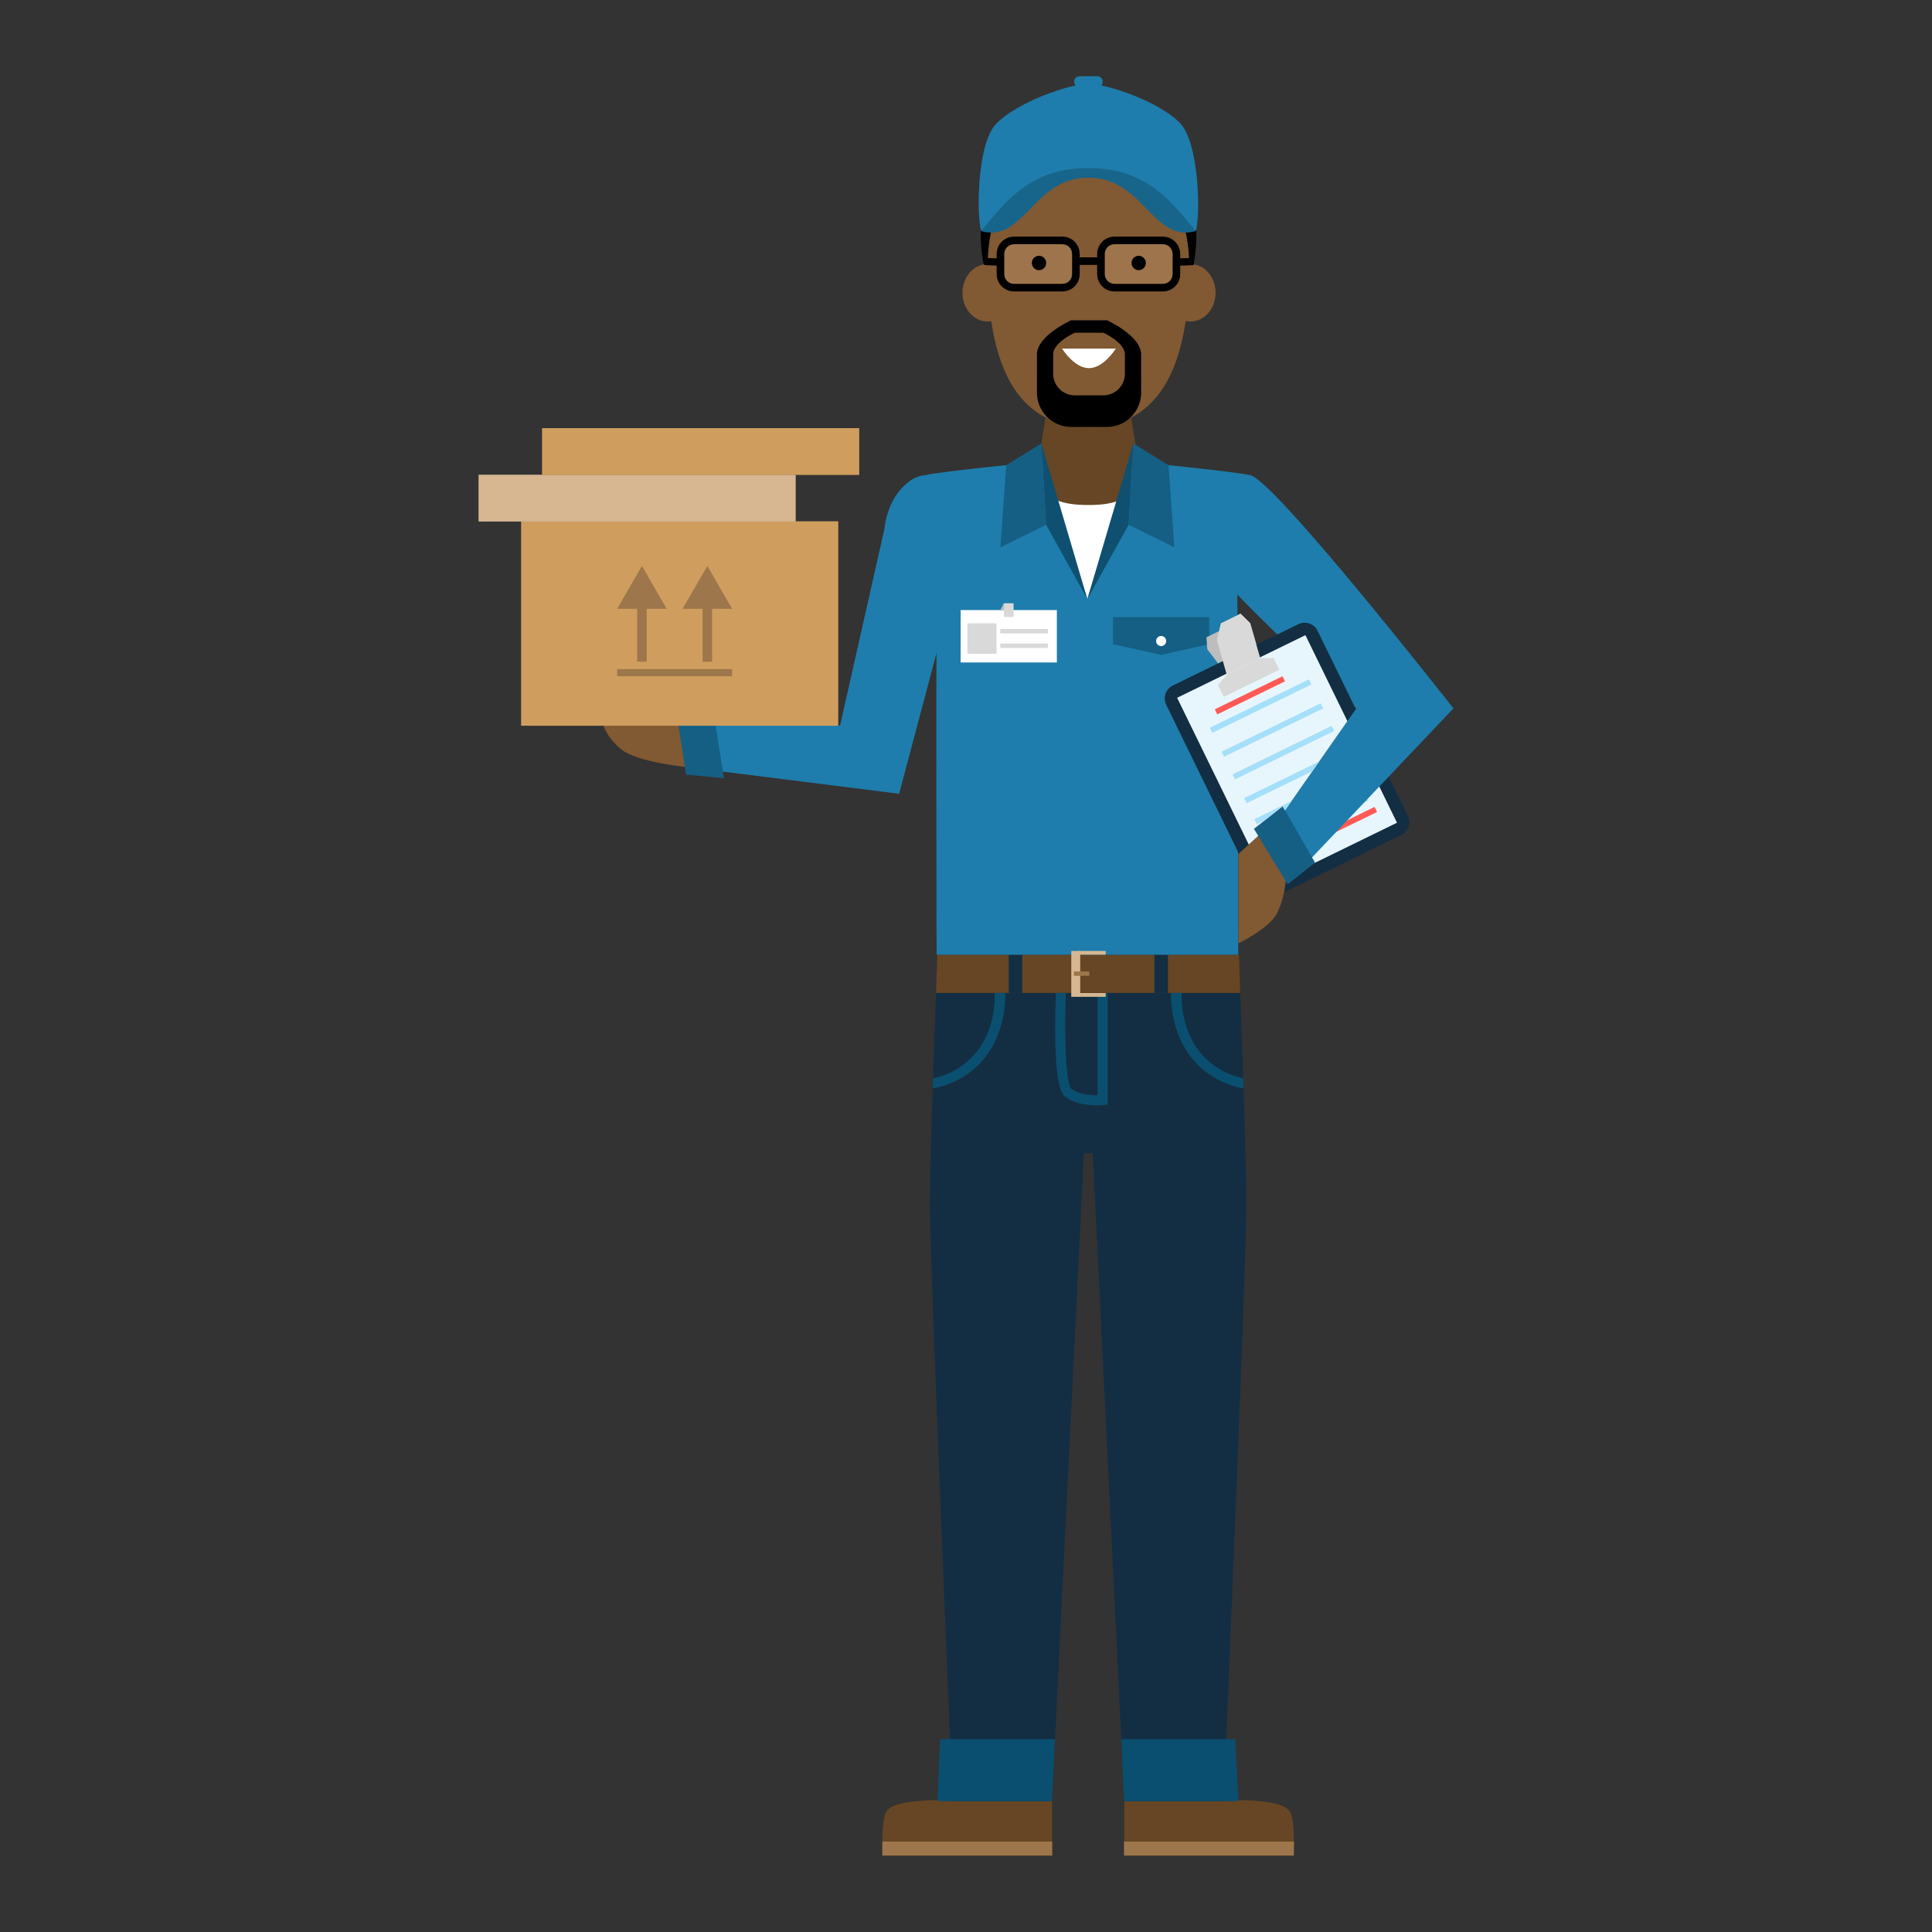 <svg xmlns="http://www.w3.org/2000/svg" width="120" height="120" viewBox="0 0 120 120" fill="none"><rect x="0" y="0" width="120" height="120" fill="#333333" stroke="none"/><g clip-path="url(#clip0_713_547)"><path d="M77.075 39.348L76.151 38.989L74.936 39.582L74.986 40.326L76.195 41.91L78.267 40.898L77.075 39.348Z" fill="#BDBDBD"></path><path d="M87.04 51.864L79.237 55.673C78.794 55.889 78.261 55.705 78.045 55.263L72.434 43.771C72.219 43.329 72.402 42.795 72.844 42.579L80.646 38.77C81.088 38.554 81.622 38.738 81.838 39.18L87.448 50.671C87.664 51.114 87.48 51.648 87.04 51.864Z" fill="#132E42"></path><path d="M86.769 51.101L78.802 54.992L73.113 43.341L81.082 39.451L86.769 51.101Z" fill="#E7F6FD"></path><path d="M78.314 40.876L76.191 41.913L75.648 42.552L76.007 43.286L79.462 41.599L79.104 40.865L78.314 40.876Z" fill="#D9D9D9"></path><path d="M77.048 38.119L75.827 38.715L75.585 39.763L76.195 41.91L78.279 40.893L77.649 38.706L77.048 38.119Z" fill="#D9D9D9"></path><path d="M81.457 42.512L75.296 45.52L75.142 45.204L81.302 42.196L81.457 42.512Z" fill="#A5DFF9"></path><path d="M82.183 43.999L76.022 47.007L75.868 46.691L82.029 43.684L82.183 43.999Z" fill="#A5DFF9"></path><path d="M82.868 45.401L76.707 48.409L76.553 48.094L82.713 45.085L82.868 45.401Z" fill="#A5DFF9"></path><path d="M83.59 46.883L77.43 49.89L77.275 49.574L83.436 46.566L83.59 46.883Z" fill="#A5DFF9"></path><path d="M84.227 48.186L78.066 51.194L77.912 50.877L84.073 47.869L84.227 48.186Z" fill="#A5DFF9"></path><path d="M84.979 49.726L78.819 52.734L78.664 52.418L84.824 49.41L84.979 49.726Z" fill="#A5DFF9"></path><path d="M79.814 42.319L75.607 44.372L75.453 44.056L79.659 42.003L79.814 42.319Z" fill="#FF5956"></path><path d="M85.532 50.434L81.326 52.487L81.172 52.172L85.377 50.118L85.532 50.434Z" fill="#FF5956"></path><path d="M84.698 48.721L81.912 50.081L81.758 49.765L84.543 48.405L84.698 48.721Z" fill="#FF5956"></path><path d="M79.189 51.224L80.426 54.382L90.276 44.001C90.276 44.001 78.917 29.497 77.589 29.497L75.141 30.856C74.82 30.944 74.837 34.867 77.079 37.165C80.183 40.346 84.236 44.001 84.236 44.001L79.189 51.224Z" fill="#1E7DAC"></path><path d="M78.555 51.543L76.919 53.032V58.588C76.919 58.588 78.87 57.67 79.34 56.686C80.119 55.057 79.881 53.032 79.881 53.032L78.555 51.543Z" fill="#815932"></path><path d="M77.881 51.481L79.981 54.925L81.681 53.58L79.668 50.076L77.881 51.481Z" fill="#155F84"></path><path d="M65.34 115.263V111.862H59.903C59.903 111.862 55.662 111.529 55.05 112.525C54.699 113.096 54.831 115.263 54.831 115.263H65.34Z" fill="#664624"></path><path d="M54.803 115.247H65.355V114.384H54.803V115.247Z" fill="#9D764B"></path><path d="M69.829 115.263V111.862H75.266C75.266 111.862 79.507 111.529 80.12 112.525C80.471 113.096 80.338 115.263 80.338 115.263H69.829Z" fill="#664624"></path><path d="M69.814 115.247H80.368V114.384H69.814V115.247Z" fill="#9D764B"></path><path d="M58.227 59.298C58.227 59.298 57.752 71.336 57.752 74.787C57.752 78.238 59.168 111.871 59.168 111.871H65.34L67.323 71.624H67.872L69.831 111.871H76.002C76.002 111.871 77.416 78.495 77.416 74.941C77.416 71.387 76.944 59.298 76.944 59.298H58.227Z" fill="#132E42"></path><path d="M71.158 37.342H64.245V29.288C64.245 29.288 65.424 30.987 67.568 30.987C69.712 30.987 71.158 28.974 71.158 28.974V37.342Z" fill="white"></path><path d="M76.957 59.298H58.22L58.136 61.674H77.033L76.957 59.298Z" fill="#664624"></path><path d="M71.701 61.674H72.542V59.298H71.701V61.674Z" fill="#132E42"></path><path d="M62.655 61.674H63.495V59.298H62.655V61.674Z" fill="#132E42"></path><path d="M74.311 14.613C74.311 18.836 71.312 22.258 67.614 22.258C63.915 22.258 60.916 18.836 60.916 14.613C60.916 10.393 63.915 6.971 67.614 6.971C71.312 6.971 74.311 10.393 74.311 14.613Z" fill="black"></path><path d="M67.611 31.368C71.14 31.368 70.178 29.614 70.683 28.587L69.88 23.593H65.328C65.328 23.593 64.675 27.431 64.523 28.601C64.894 29.698 64.082 31.368 67.611 31.368Z" fill="#664624"></path><path d="M73.865 16.549C73.865 21.359 72.766 26.517 67.605 26.517C62.443 26.517 61.345 21.359 61.345 16.549C61.345 11.743 64.064 9.729 67.521 9.729C70.978 9.729 73.865 11.743 73.865 16.549Z" fill="#815932"></path><path d="M62.918 18.186C62.918 19.174 62.216 19.971 61.349 19.971C60.482 19.971 59.78 19.174 59.78 18.186C59.78 17.199 60.482 16.398 61.349 16.398C62.216 16.398 62.918 17.199 62.918 18.186Z" fill="#815932"></path><path d="M75.503 18.186C75.503 19.174 74.801 19.971 73.934 19.971C73.067 19.971 72.365 19.174 72.365 18.186C72.365 17.199 73.067 16.398 73.934 16.398C74.801 16.398 75.503 17.199 75.503 18.186Z" fill="#815932"></path><path d="M65.987 17.866H62.977C62.517 17.866 62.14 17.491 62.14 17.03V15.769C62.14 15.309 62.517 14.933 62.977 14.933H65.987C66.448 14.933 66.825 15.309 66.825 15.769V17.03C66.825 17.491 66.448 17.866 65.987 17.866Z" fill="#9D744B"></path><path d="M72.231 17.866H69.221C68.761 17.866 68.384 17.491 68.384 17.03V15.769C68.384 15.309 68.761 14.933 69.221 14.933H72.231C72.692 14.933 73.069 15.309 73.069 15.769V17.03C73.069 17.491 72.692 17.866 72.231 17.866Z" fill="#9D744B"></path><path d="M62.979 15.168C62.646 15.168 62.376 15.439 62.376 15.772V17.027C62.376 17.36 62.646 17.631 62.979 17.631H65.987C66.319 17.631 66.59 17.36 66.59 17.027V15.772C66.59 15.439 66.319 15.168 65.987 15.168H62.979ZM65.987 18.102H62.979C62.387 18.102 61.904 17.62 61.904 17.027V15.772C61.904 15.179 62.387 14.697 62.979 14.697H65.987C66.579 14.697 67.061 15.179 67.061 15.772V17.027C67.061 17.62 66.579 18.102 65.987 18.102Z" fill="black"></path><path d="M69.222 15.168C68.889 15.168 68.619 15.439 68.619 15.772V17.027C68.619 17.36 68.889 17.631 69.222 17.631H72.23C72.562 17.631 72.833 17.36 72.833 17.027V15.772C72.833 15.439 72.562 15.168 72.23 15.168H69.222ZM72.23 18.102H69.222C68.629 18.102 68.147 17.62 68.147 17.027V15.772C68.147 15.179 68.629 14.697 69.222 14.697H72.23C72.822 14.697 73.304 15.179 73.304 15.772V17.027C73.304 17.62 72.822 18.102 72.23 18.102Z" fill="black"></path><path d="M67.061 16.454H68.383V15.983H67.061V16.454Z" fill="black"></path><path d="M74.136 16.465L73.029 16.514L73.108 16.05L74.189 16.022L74.136 16.465Z" fill="black"></path><path d="M61.137 16.465L62.244 16.514L62.165 16.05L61.038 16.022L61.137 16.465Z" fill="black"></path><path d="M64.98 16.335C64.98 16.581 64.78 16.781 64.534 16.781C64.288 16.781 64.089 16.581 64.089 16.335C64.089 16.089 64.288 15.888 64.534 15.888C64.78 15.888 64.98 16.089 64.98 16.335Z" fill="black"></path><path d="M71.171 16.335C71.171 16.581 70.972 16.781 70.726 16.781C70.481 16.781 70.281 16.581 70.281 16.335C70.281 16.089 70.481 15.888 70.726 15.888C70.972 15.888 71.171 16.089 71.171 16.335Z" fill="black"></path><path d="M69.868 23.219C69.868 23.955 69.267 24.556 68.531 24.556H66.754C66.018 24.556 65.416 23.955 65.416 23.219V22.002C65.416 21.267 66.754 20.667 66.754 20.667H68.531C68.531 20.667 69.868 21.267 69.868 22.002V23.219ZM68.758 19.894H66.526C66.526 19.894 64.406 20.849 64.406 22.016V24.396C64.406 25.563 65.361 26.517 66.526 26.517H68.758C69.924 26.517 70.878 25.563 70.878 24.396V22.016C70.878 20.849 68.758 19.894 68.758 19.894Z" fill="black"></path><path d="M69.305 21.65C69.305 21.65 68.558 22.866 67.636 22.866C66.715 22.866 65.967 21.65 65.967 21.65H69.305Z" fill="white"></path><path d="M67.607 10.755C70.662 10.755 71.468 12.347 74.267 14.367C74.55 13.601 74.541 8.89 73.259 7.607C71.975 6.318 68.805 5.208 67.607 5.208C66.409 5.208 63.166 6.353 61.875 7.688C60.641 8.964 60.664 13.587 60.948 14.353C63.388 12.266 64.552 10.755 67.607 10.755Z" fill="#1E7DAC"></path><path d="M67.627 10.439C67.619 10.439 67.611 10.439 67.603 10.443C67.594 10.439 67.586 10.439 67.578 10.439C63.907 10.439 62.4 12.617 60.932 14.353C63.577 15.105 64.191 11.086 67.508 11.04C67.508 11.04 67.571 11.04 67.603 11.036C67.635 11.04 67.698 11.04 67.698 11.04C71.015 11.086 71.629 15.105 74.274 14.353C72.805 12.617 71.298 10.439 67.627 10.439Z" fill="#18658C"></path><path d="M68.154 5.415H67.053C66.866 5.415 66.714 5.264 66.714 5.074C66.714 4.888 66.866 4.737 67.053 4.737H68.154C68.34 4.737 68.493 4.888 68.493 5.074C68.493 5.264 68.34 5.415 68.154 5.415Z" fill="#1E7DAC"></path><path d="M77.611 29.517C76.978 29.307 70.242 28.656 70.242 28.656L67.538 37.211L64.816 28.656C64.816 28.656 58.099 29.307 57.466 29.517C58.216 30.225 58.316 32.022 58.225 34.125C58.113 36.714 58.175 59.298 58.175 59.298H76.911C76.911 59.298 76.872 36.105 76.829 33.516C76.793 31.41 76.86 30.225 77.611 29.517Z" fill="#1E7DAC"></path><path d="M67.538 37.211L64.685 27.544L64.973 32.593L67.538 37.211Z" fill="#0F5070"></path><path d="M62.138 33.998L64.974 32.593L64.685 27.544L62.498 28.895L62.138 33.998Z" fill="#155F84"></path><path d="M67.539 37.211L70.393 27.544L70.104 32.593L67.539 37.211Z" fill="#0F5070"></path><path d="M72.94 33.998L70.103 32.593L70.392 27.544L72.579 28.895L72.94 33.998Z" fill="#155F84"></path><path d="M75.109 40.012L72.121 40.679L69.132 40.012V38.325H75.109V40.012Z" fill="#155F84"></path><path d="M72.435 39.816C72.435 39.989 72.294 40.129 72.121 40.129C71.948 40.129 71.808 39.989 71.808 39.816C71.808 39.642 71.948 39.502 72.121 39.502C72.294 39.502 72.435 39.642 72.435 39.816Z" fill="white"></path><path d="M65.643 41.148H59.666V37.893H65.643V41.148Z" fill="white"></path><path d="M62.356 37.895V37.469L62.129 37.895H62.356Z" fill="#BDBDBD"></path><path d="M62.355 38.322H62.954V37.469H62.355V38.322Z" fill="#D9D9D9"></path><path d="M62.129 39.342H65.085V39.067H62.129V39.342Z" fill="#D9D9D9"></path><path d="M62.129 40.245H65.085V39.97H62.129V40.245Z" fill="#D9D9D9"></path><path d="M60.089 40.608H61.894V38.715H60.089V40.608Z" fill="#D9D9D9"></path><path d="M58.396 108.022H65.529L65.339 111.871H58.227L58.396 108.022Z" fill="#0A4F6F"></path><path d="M69.644 108.022H76.714L76.928 111.871H69.815L69.644 108.022Z" fill="#0A4F6F"></path><path d="M77.24 67.599C77.149 67.588 74.942 67.302 73.642 65.177C72.635 63.532 72.734 61.749 72.739 61.674H73.395C73.393 61.69 73.278 63.381 74.177 64.85C75.314 66.708 77.2 66.966 77.219 66.969L77.24 67.599Z" fill="#0A4F6F"></path><path d="M57.934 67.599C58.025 67.588 60.232 67.302 61.532 65.177C62.538 63.532 62.44 61.749 62.435 61.674H61.779C61.78 61.69 61.896 63.381 60.997 64.85C59.859 66.708 57.974 66.966 57.954 66.969L57.934 67.599Z" fill="#0A4F6F"></path><path d="M68.112 68.659C67.613 68.659 66.764 68.58 66.14 68.107C65.42 67.562 65.514 63.417 65.585 61.674L66.202 61.679C66.098 64.239 66.194 67.267 66.525 67.612C67.028 67.992 67.769 68.037 68.173 68.031V61.679H68.8V68.606L68.523 68.639C68.505 68.641 68.347 68.659 68.112 68.659Z" fill="#0A4F6F"></path><path d="M66.539 61.914H67.094V59.064H66.539V61.914Z" fill="#D6B792"></path><path d="M67.014 61.914H68.678V61.679H67.014V61.914Z" fill="#D6B792"></path><path d="M66.7 60.608H67.658V60.342H66.7V60.608Z" fill="#9D764B"></path><path d="M67.014 59.298H68.678V59.064H67.014V59.298Z" fill="#D6B792"></path><path d="M77.075 39.348L76.151 38.989L74.936 39.582L74.986 40.326L76.195 41.91L78.267 40.898L77.075 39.348Z" fill="#BDBDBD"></path><path d="M76.944 53.008L72.434 43.771C72.219 43.329 72.402 42.795 72.844 42.579L80.646 38.77C81.088 38.554 81.622 38.738 81.838 39.18L84.21 44.038L83.638 44.856L79.814 50.33L79.668 50.076L77.881 51.481L78.146 51.915L76.944 53.008Z" fill="#132E42"></path><path d="M77.56 52.449L73.113 43.341L81.082 39.451L83.687 44.787L83.639 44.856L79.814 50.33L79.668 50.076L77.881 51.481L78.146 51.915L77.56 52.449Z" fill="#E7F6FD"></path><path d="M78.314 40.876L76.191 41.913L75.648 42.552L76.007 43.286L79.462 41.599L79.104 40.865L78.314 40.876Z" fill="#D9D9D9"></path><path d="M77.048 38.119L75.827 38.715L75.585 39.763L76.195 41.91L78.279 40.893L77.649 38.706L77.048 38.119Z" fill="#D9D9D9"></path><path d="M81.457 42.512L75.296 45.52L75.142 45.204L81.302 42.196L81.457 42.512Z" fill="#A5DFF9"></path><path d="M82.183 43.999L76.022 47.007L75.868 46.691L82.029 43.684L82.183 43.999Z" fill="#A5DFF9"></path><path d="M82.868 45.401L76.707 48.409L76.553 48.094L82.713 45.085L82.868 45.401Z" fill="#A5DFF9"></path><path d="M81.514 47.897L77.43 49.89L77.275 49.574L81.929 47.302L81.514 47.897Z" fill="#A5DFF9"></path><path d="M78.541 50.962L78.066 51.194L77.912 50.878L80.218 49.752L79.814 50.33L79.668 50.076L78.541 50.962Z" fill="#A5DFF9"></path><path d="M79.814 42.319L75.607 44.372L75.453 44.056L79.659 42.003L79.814 42.319Z" fill="#FF5956"></path><path d="M42.616 47.639L42.144 45.068H52.177L54.928 32.874C55.194 30.466 56.869 29.328 57.664 29.546L59.785 30.915C60.581 31.132 59.147 36.529 58.997 37.444L55.847 49.302L42.616 47.639Z" fill="#1E7DAC"></path><path d="M42.616 47.639C42.616 47.639 39.53 47.33 38.589 46.546C37.647 45.761 37.49 45.068 37.49 45.068H42.143L42.616 47.639Z" fill="#815932"></path><path d="M42.144 45.068H44.447L44.968 48.337L42.616 48.115L42.144 45.068Z" fill="#155F84"></path><path d="M32.367 45.077H52.066V32.378H32.367V45.077Z" fill="#CF9E5F"></path><path d="M39.574 41.099H40.168V36.891H39.574V41.099Z" fill="#9D764B"></path><path d="M38.331 37.816L39.871 35.15L41.411 37.816H38.331Z" fill="#9D764B"></path><path d="M43.637 41.099H44.231V36.891H43.637V41.099Z" fill="#9D764B"></path><path d="M42.394 37.816L43.934 35.15L45.473 37.816H42.394Z" fill="#9D764B"></path><path d="M38.331 42.004H45.474V41.559H38.331V42.004Z" fill="#9D764B"></path><path d="M29.725 32.394H49.423V29.486H29.725V32.394Z" fill="#D6B792"></path><path d="M33.669 29.499H53.367V26.592H33.669V29.499Z" fill="#CF9E5F"></path></g><defs><clipPath id="clip0_713_547"><rect width="120" height="120" fill="white"></rect></clipPath></defs></svg>
